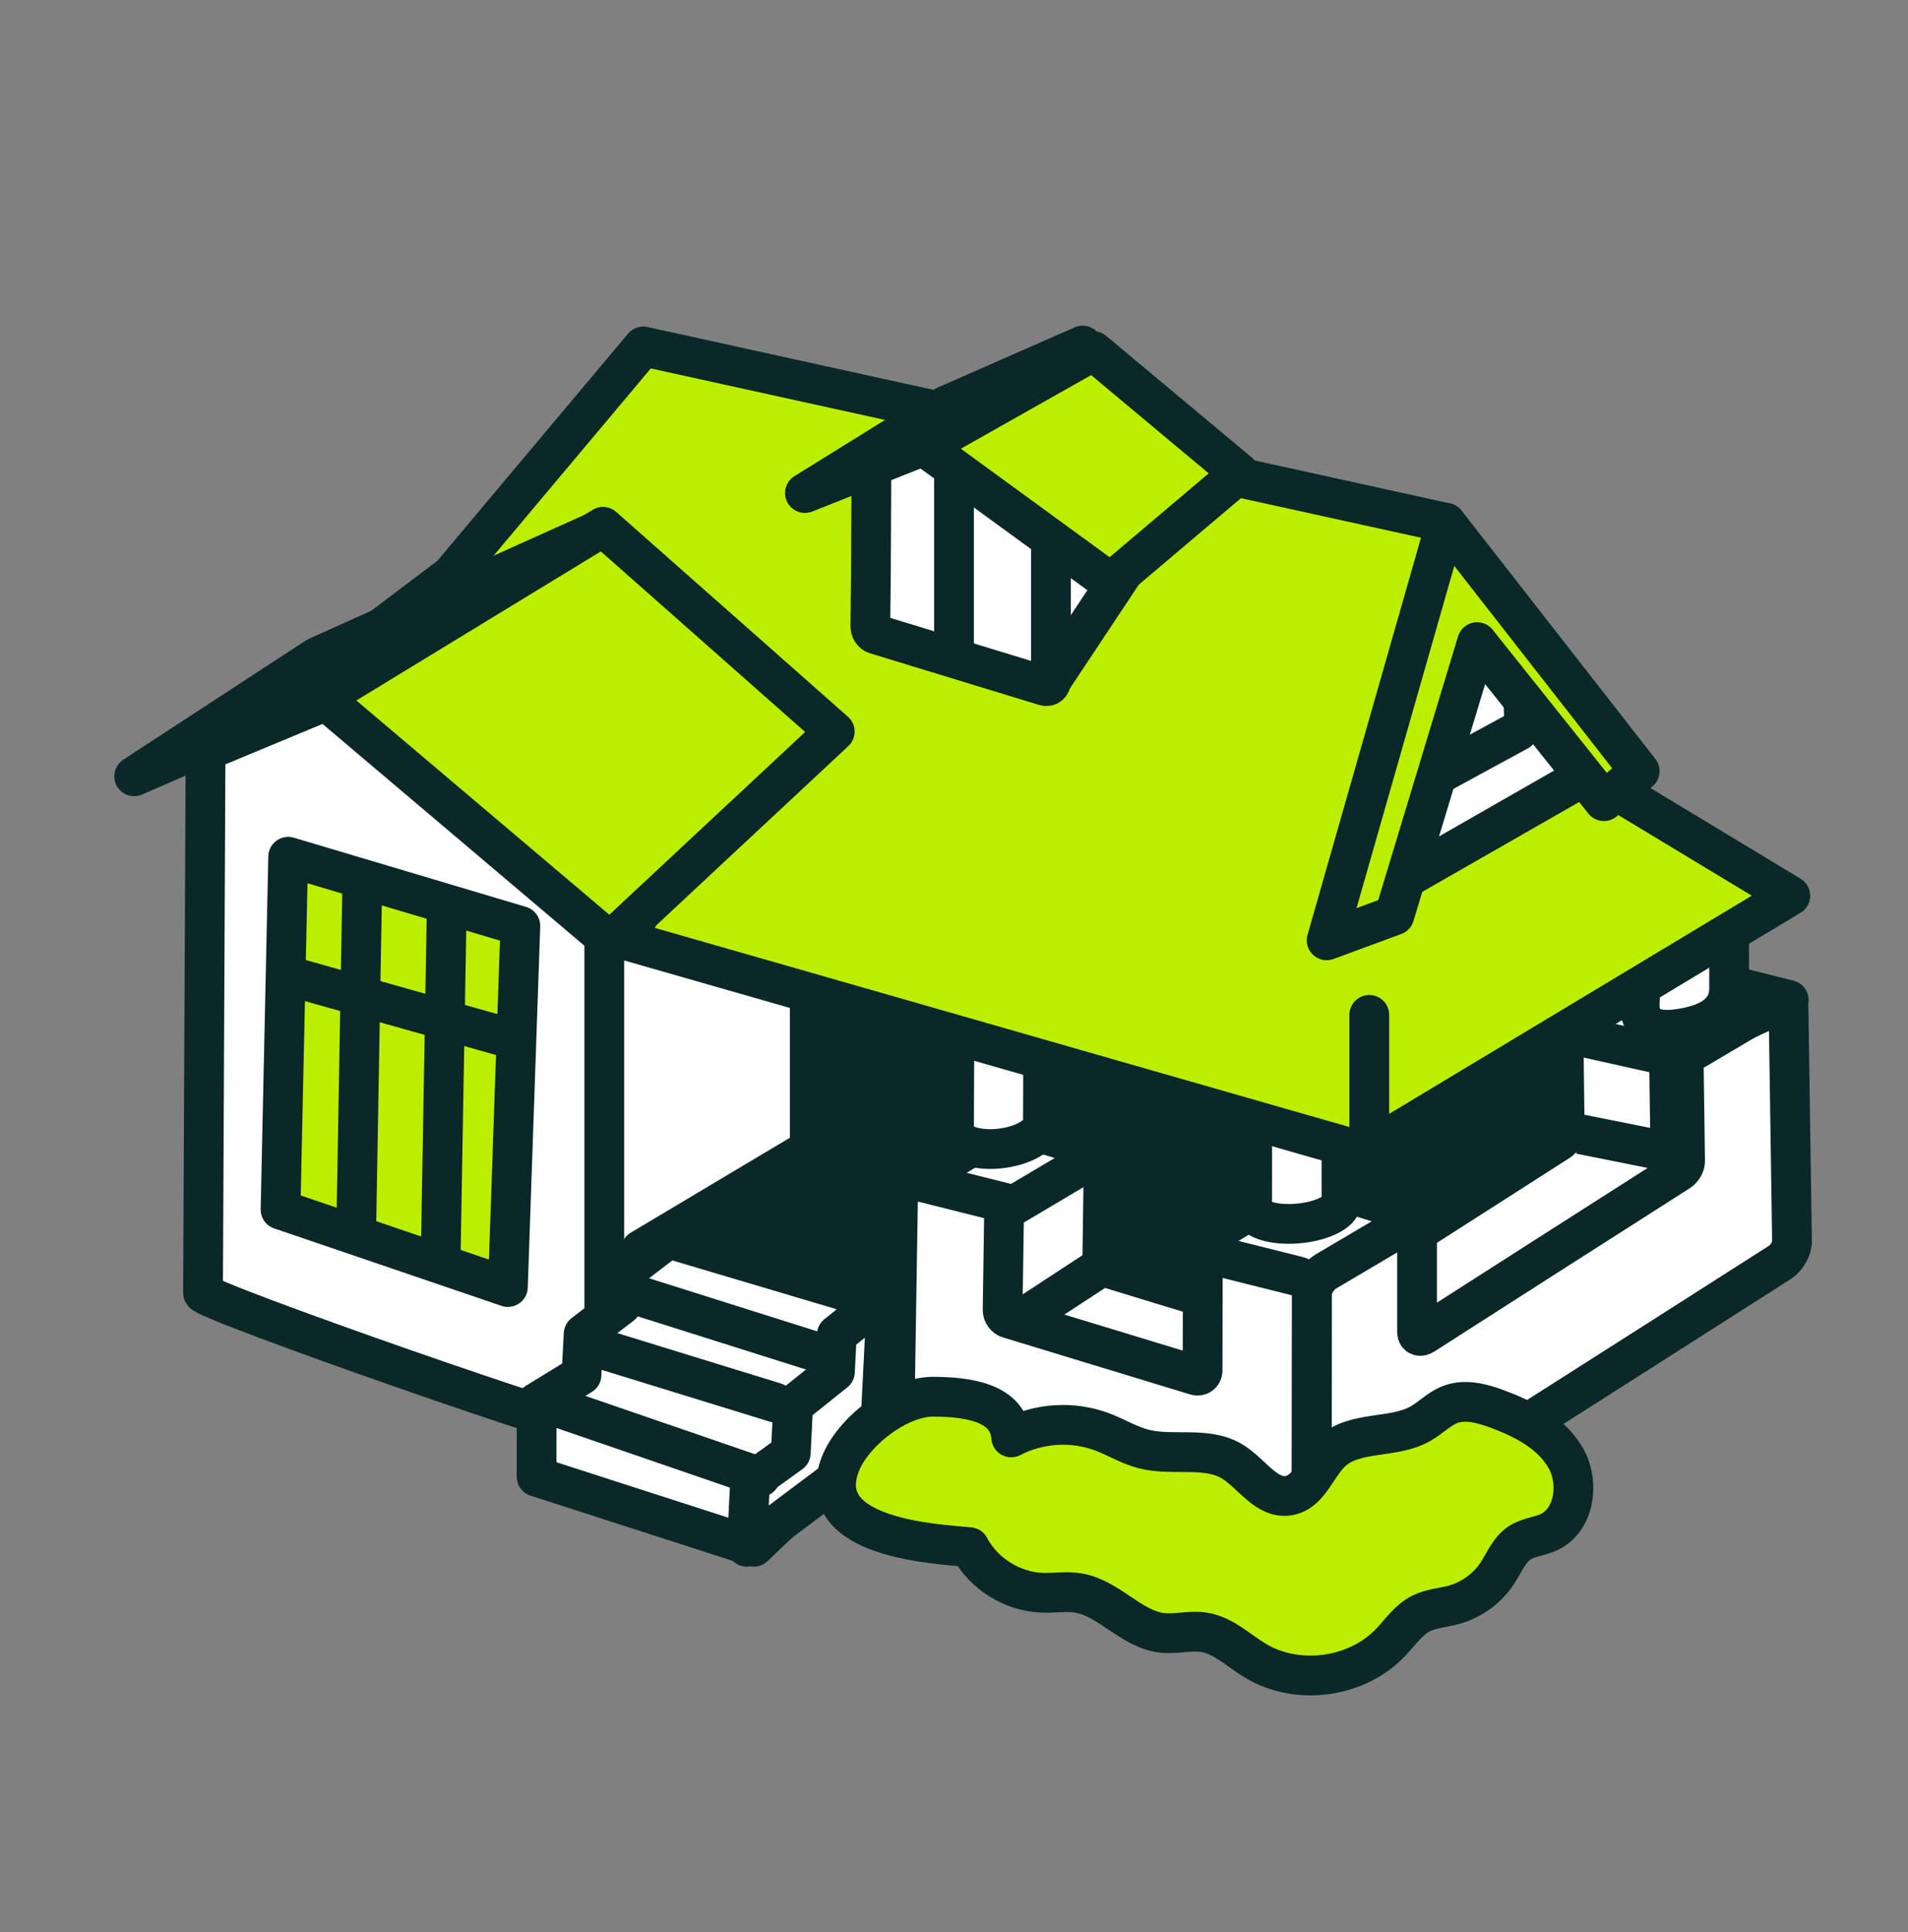 <svg width="80" height="81" viewBox="0 0 80 81" fill="none" xmlns="http://www.w3.org/2000/svg">
<rect x="0" y="0" width="80" height="81" fill="#808080" stroke="none"/>
<path d="M67.317 52.197L29.471 59.667V27.388L57.142 27.088L65.923 32.792L67.317 52.197Z" fill="#0B2828" stroke="#0B2828" stroke-width="1.667" stroke-linecap="round" stroke-linejoin="round"/>
<path d="M58.588 23.554L54.801 37.428L55.982 38.827L66.719 32.416L66.126 30.491L60.034 23.94L58.588 23.554Z" fill="white" stroke="#0B2828" stroke-width="1.667" stroke-linecap="round" stroke-linejoin="round"/>
<path d="M12.95 27.837L12.896 44.816L12.844 49.954C12.841 50.278 13.062 50.631 13.336 50.737L14.922 51.349L18.446 52.71L21.565 53.914L25.314 55.362L28.635 56.644L29.088 56.819C29.406 56.942 29.667 56.754 29.667 56.402V33.42L12.95 27.837Z" fill="white" stroke="#0B2828" stroke-width="1.667" stroke-linecap="round" stroke-linejoin="round"/>
<path d="M13.026 27.826L12.973 44.595L12.921 49.669C12.918 49.99 13.136 50.338 13.407 50.443L14.973 51.047L18.454 52.391L21.534 53.58L23.003 54.148L24.809 59.65C25.173 59.5 25.559 59.394 25.935 59.288L28.517 56.277L28.964 56.45C29.278 56.571 26.874 52.739 26.874 52.391L33.951 48.169V32.807L13.026 27.826Z" fill="white" stroke="#0B2828" stroke-width="1.667" stroke-linecap="round" stroke-linejoin="round"/>
<path d="M50.594 52.039L52.347 51.001L54.408 49.781L54.407 51.949L54.405 54.571C54.405 54.729 54.531 54.779 54.684 54.68L54.903 54.539L56.51 53.509L58.325 52.345L59.837 51.375L64.596 48.331L65.368 47.836C65.502 47.751 65.61 47.561 65.608 47.414L65.578 45.101L65.551 43.037L66.078 42.725L69.036 40.974L69.422 40.746C69.699 40.581 69.929 40.693 69.933 40.994L70.002 45.929L70.07 50.763C70.075 51.069 69.85 51.465 69.57 51.644L67.955 52.676L64.372 54.965L58.164 58.924L54.379 61.343L51.035 63.479L50.579 63.771C50.26 63.975 49.998 63.871 49.999 63.54L50.009 58.072L50.018 52.97C50.018 52.645 50.278 52.226 50.594 52.039Z" fill="white" stroke="#0B2828" stroke-width="1.667" stroke-linecap="round" stroke-linejoin="round"/>
<path d="M58.75 50.708L54.579 49.42L50 52.231L54.235 59.42L58.75 50.708Z" fill="white" stroke="#0B2828" stroke-width="1.667" stroke-linecap="round" stroke-linejoin="round"/>
<path d="M52.198 54.912L50.396 54.362L48.899 53.905L47.211 53.389L46.453 53.158C46.322 53.118 46.217 52.966 46.218 52.82L46.25 50.516L46.279 48.461L46.277 48.461L46.353 48.317L42.337 47.104L37.916 49.771L41.871 56.389L41.852 57.622C41.848 57.925 42.067 58.243 42.339 58.327L43.914 58.814L47.426 59.899L50.545 60.863L52.439 61.449L52.448 54.988L52.198 54.912Z" fill="white" stroke="#0B2828" stroke-width="1.667" stroke-linecap="round" stroke-linejoin="round"/>
<path d="M66.82 53.506C66.907 53.506 66.908 53.37 66.82 53.37C66.733 53.37 66.733 53.506 66.82 53.506Z" fill="#0B2828"/>
<path d="M54.4 53.5L52.572 53.042L50.432 52.506L50.428 54.742L50.423 57.447C50.422 57.61 50.292 57.705 50.133 57.656L49.906 57.587L48.245 57.081L46.374 56.511L44.821 56.039L43.069 55.505L42.282 55.265C42.145 55.224 42.036 55.067 42.038 54.917L42.074 52.539L42.105 50.419L41.569 50.285L38.567 49.532L38.176 49.434C37.896 49.364 37.663 49.558 37.658 49.866L37.578 54.918L37.5 59.867C37.495 60.18 37.722 60.507 38.005 60.594L39.639 61.098L43.285 62.222L46.522 63.22L50.43 64.424L53.907 65.496L54.383 65.643C54.716 65.745 54.99 65.549 54.99 65.206L54.995 59.545L55 54.262C55 53.926 54.73 53.583 54.4 53.5Z" fill="white" stroke="#0B2828" stroke-width="1.667" stroke-linecap="round" stroke-linejoin="round"/>
<path d="M55.588 53.305L57.347 52.265L59.414 51.044L59.415 53.217L59.415 55.844C59.415 56.003 59.541 56.052 59.695 55.954L59.915 55.813L61.527 54.781L63.348 53.615L64.865 52.644L69.639 49.596L70.414 49.1C70.548 49.014 70.656 48.824 70.654 48.677L70.622 46.359L70.593 44.291L71.122 43.978L74.089 42.225L74.477 41.996C74.755 41.831 74.986 41.943 74.99 42.245L75.064 47.19L75.136 52.035C75.14 52.342 74.915 52.739 74.634 52.918L73.014 53.951L69.42 56.244L63.192 60.209L59.395 62.631L56.04 64.771L55.583 65.062C55.262 65.267 55 65.163 55 64.831L55.005 59.351L55.01 54.238C55.011 53.912 55.271 53.492 55.588 53.305Z" fill="white" stroke="#0B2828" stroke-width="1.667" stroke-linecap="round" stroke-linejoin="round"/>
<path d="M69.909 44.262L65 43.17L70 40.67L75 41.92L69.909 44.262Z" fill="white" stroke="#0B2828" stroke-width="1.667" stroke-linecap="round" stroke-linejoin="round"/>
<path d="M41.856 48.155C40.827 48.247 39.996 47.911 40 47.405L40.026 41.01L43.75 40.67L43.728 47.069C43.725 47.576 42.886 48.062 41.856 48.155Z" fill="white" stroke="#0B2828" stroke-width="1.667" stroke-linecap="round" stroke-linejoin="round"/>
<path d="M54.37 51.295C53.336 51.373 52.499 51.087 52.5 50.656L52.508 42.844L56.25 42.558L56.246 50.373C56.246 50.804 55.406 51.217 54.37 51.295Z" fill="white" stroke="#0B2828" stroke-width="1.667" stroke-linecap="round" stroke-linejoin="round"/>
<path d="M70.625 43.094C69.59 43.287 68.752 43.161 68.75 42.123L68.946 36.92L72.5 37.167L72.5 41.423C72.503 42.462 71.661 42.901 70.625 43.094Z" fill="white" stroke="#0B2828" stroke-width="1.667" stroke-linecap="round" stroke-linejoin="round"/>
<path d="M48.171 51.796L43.03 55.158" stroke="#0B2828" stroke-width="1.667" stroke-linecap="round" stroke-linejoin="round"/>
<path d="M46.596 48.106L42.596 50.479" stroke="#0B2828" stroke-width="1.667" stroke-linecap="round" stroke-linejoin="round"/>
<path d="M75.065 37.55L66.6 32.438L56.152 38.421L60.625 21.919L26.972 14.523L18.912 24.123L9.815 30.987L29 34.088L26.25 39.419L57.205 48.293L75.065 37.55Z" fill="#BBEE00" stroke="#0B2828" stroke-width="1.667" stroke-linecap="round" stroke-linejoin="round"/>
<path d="M8.619 31.486L8.513 54.195C8.509 54.52 25.336 60.404 25.336 60.052V37.07L16.082 28.382L8.619 31.486Z" fill="white" stroke="#0B2828" stroke-width="1.667" stroke-linecap="round" stroke-linejoin="round"/>
<path d="M5.625 32.544L13.283 29.206L25.161 22.202L13.283 27.544L5.625 32.544Z" fill="#BBEE00" stroke="#0B2828" stroke-width="1.667" stroke-linecap="round" stroke-linejoin="round"/>
<path d="M34.999 30.669L25.575 39.461L13.521 29.255L25.282 22.084L34.999 30.669Z" fill="#BBEE00" stroke="#0B2828" stroke-width="1.667" stroke-linecap="round" stroke-linejoin="round"/>
<path d="M44.065 28.551L48.271 22.212V19.579L44.45 20.114L44.398 23.493" fill="white"/>
<path d="M44.065 28.551L48.271 22.212V19.579L44.45 20.114L44.398 23.493" stroke="#0B2828" stroke-width="1.667" stroke-linecap="round" stroke-linejoin="round"/>
<path d="M12.083 35.916L11.763 50.708L21.295 53.954L21.818 38.817L12.083 35.916Z" fill="#BBEE00" stroke="#0B2828" stroke-width="1.667" stroke-linecap="round" stroke-linejoin="round"/>
<path d="M36.54 19.178L36.516 23.989L36.492 26.257C36.491 26.401 36.59 26.549 36.714 26.586L37.428 26.805L39.014 27.289L40.418 27.718L42.106 28.234L43.601 28.691L43.806 28.753C43.949 28.797 44.066 28.706 44.066 28.55V21.093L39.986 17.855L36.54 19.178Z" fill="white" stroke="#0B2828" stroke-width="1.667" stroke-linecap="round" stroke-linejoin="round"/>
<path d="M36.91 54.56L28.023 51.919L26.124 53.37L26.054 54.708L24.472 55.918L24.381 57.641L22.5 58.794V61.907L31.604 64.844L36.972 59.733L36.91 54.56Z" fill="white" stroke="#0B2828" stroke-width="1.667" stroke-linecap="round" stroke-linejoin="round"/>
<path d="M37.188 54.27L35.086 55.954L35.008 57.508L33.256 58.911L33.156 60.912L31.448 62.145L31.312 64.845L36.866 60.681L37.188 54.27Z" fill="white" stroke="#0B2828" stroke-width="1.667" stroke-linecap="round" stroke-linejoin="round"/>
<path d="M26.612 54.27L35 56.919" stroke="#0B2828" stroke-width="1.667" stroke-linecap="round" stroke-linejoin="round"/>
<path d="M25.438 56.62L32.5 58.795" stroke="#0B2828" stroke-width="1.667" stroke-linecap="round" stroke-linejoin="round"/>
<path d="M23.203 58.938L31.875 61.92" stroke="#0B2828" stroke-width="1.667" stroke-linecap="round" stroke-linejoin="round"/>
<path d="M63.911 30.315L63.772 26.947C63.768 26.841 63.699 26.784 63.62 26.821L63.169 27.033L62.111 27.531L61.224 27.948L60.085 28.483L59.49 28.763C59.394 29.349 59.231 29.929 58.968 30.491C58.953 30.524 58.933 30.551 58.911 30.573L58.951 31.156L59.072 32.931C59.08 33.041 59.162 33.09 59.254 33.04L59.777 32.756L60.88 32.156L61.791 31.659L62.816 31.102L63.665 30.64" stroke="#0B2828" stroke-width="1.667" stroke-linecap="round" stroke-linejoin="round"/>
<path d="M61.932 26.919L67.25 33.586L68.75 32.328L60.625 21.919L55.625 39.419L58.465 38.373L61.932 26.919Z" fill="#BBEE00" stroke="#0B2828" stroke-width="1.667" stroke-linecap="round" stroke-linejoin="round"/>
<path d="M33.75 20.669L39.162 18.521L45.396 14.486L39.641 17.014L33.75 20.669Z" fill="#BBEE00" stroke="#0B2828" stroke-width="1.667" stroke-linecap="round" stroke-linejoin="round"/>
<path d="M51.975 19.839L46.563 24.419L38.75 18.722L45.842 14.716L51.975 19.839Z" fill="#BBEE00" stroke="#0B2828" stroke-width="1.667" stroke-linecap="round" stroke-linejoin="round"/>
<path d="M40 20.044L40 27.544" stroke="#0B2828" stroke-width="1.667" stroke-linecap="round" stroke-linejoin="round"/>
<path d="M15.19 37.024L14.94 51.35" stroke="#0B2828" stroke-width="1.667" stroke-linecap="round" stroke-linejoin="round"/>
<path d="M18.731 38.1L18.473 52.921" stroke="#0B2828" stroke-width="1.667" stroke-linecap="round" stroke-linejoin="round"/>
<path d="M11.995 40.878L21.625 43.596" stroke="#0B2828" stroke-width="1.667" stroke-linecap="round" stroke-linejoin="round"/>
<path d="M57.412 42.545V48.054" stroke="#0B2828" stroke-width="1.667" stroke-linecap="round" stroke-linejoin="round"/>
<path d="M65.717 61.25C65.697 61.209 65.675 61.167 65.652 61.127C65.06 60.088 63.921 59.491 62.8 59.073C62.163 58.836 61.453 58.637 60.817 58.874C60.345 59.05 59.988 59.44 59.55 59.687C58.407 60.33 56.81 59.963 55.844 60.849C55.192 61.447 54.907 62.551 54.035 62.698C53.097 62.855 52.485 61.766 51.673 61.271C50.59 60.61 49.171 61.058 47.943 60.741C47.34 60.585 46.801 60.249 46.22 60.029C44.99 59.564 43.564 59.649 42.399 60.258C42.289 58.794 40.592 58.556 39.124 58.552C37.657 58.548 35.734 60.038 35.22 61.412C34.06 64.512 39.306 64.726 40.649 64.859C41.236 65.969 42.443 66.726 43.699 66.77C44.205 66.787 44.716 66.698 45.216 66.782C46.508 66.999 47.432 68.309 48.735 68.453C49.312 68.516 49.9 68.338 50.474 68.427C51.294 68.555 51.925 69.191 52.636 69.619C54.399 70.68 56.878 70.348 58.299 68.86C58.709 68.432 59.051 67.91 59.58 67.642C60.003 67.427 60.493 67.403 60.951 67.278C61.692 67.076 62.354 66.597 62.777 65.956C63.072 65.509 63.274 64.967 63.723 64.675C64.084 64.441 64.541 64.414 64.932 64.235C65.978 63.756 66.226 62.287 65.717 61.25Z" fill="#BBEE00" stroke="#0B2828" stroke-width="1.667" stroke-linecap="round" stroke-linejoin="round"/>
<path d="M66.25 47.545L69.375 48.17" stroke="#0B2828" stroke-width="1.667"/>
</svg>

